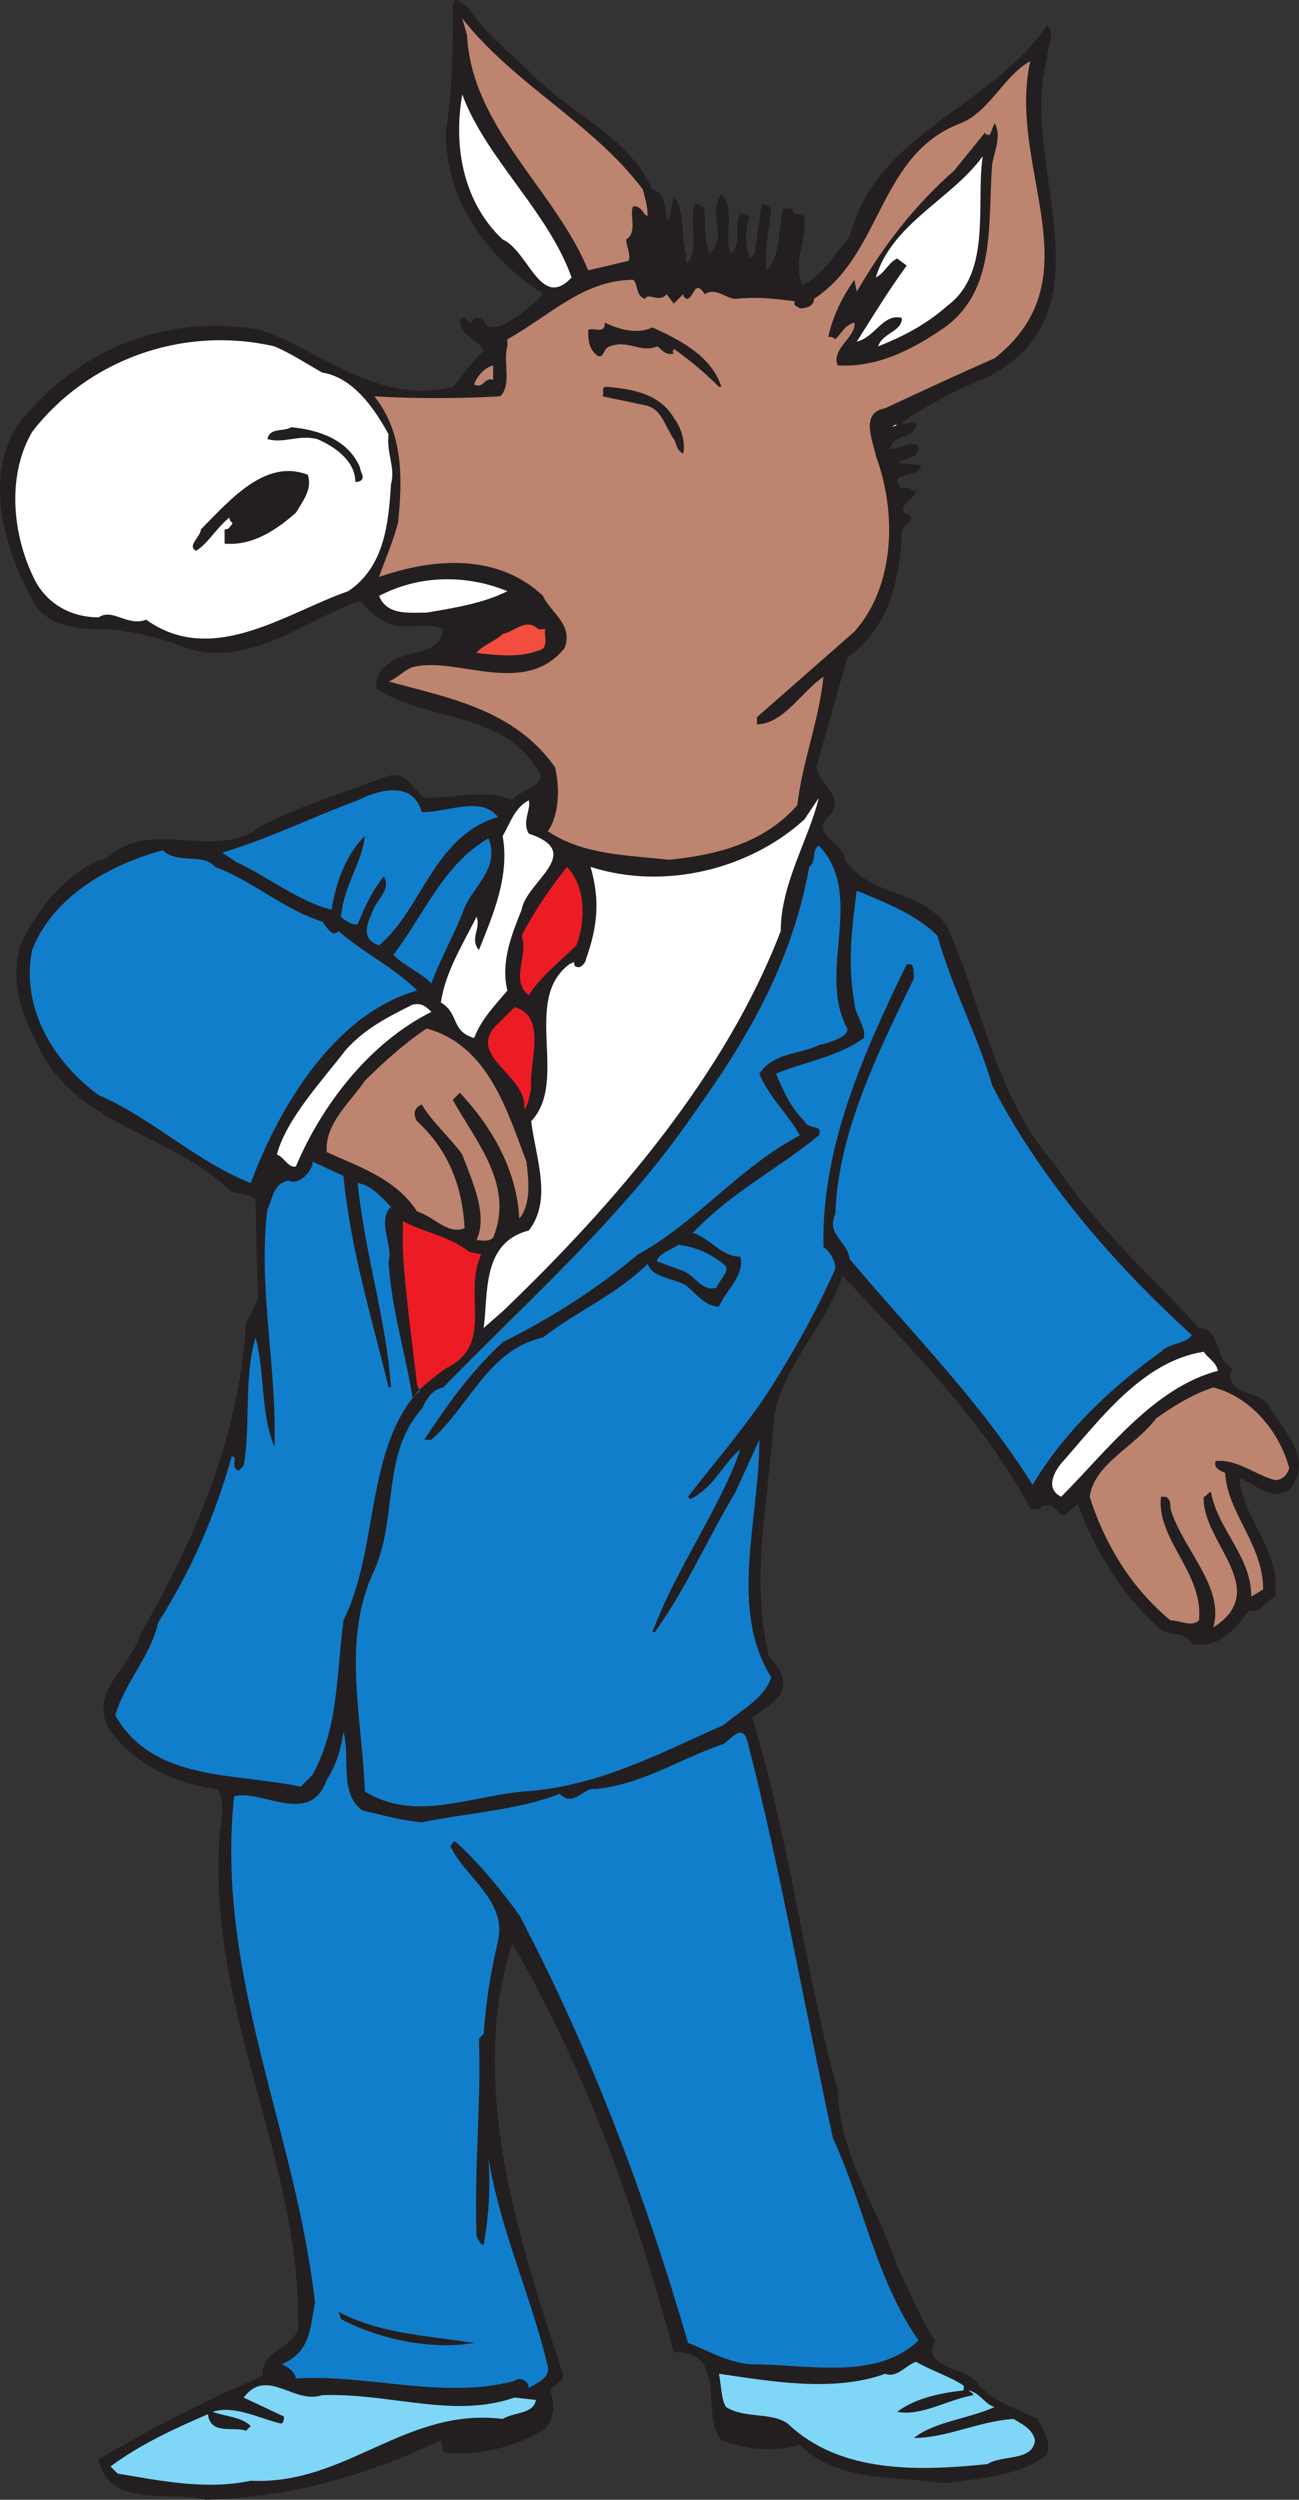 <svg xmlns="http://www.w3.org/2000/svg" width="409.94" height="788.807"><rect width="100%" height="100%" fill="#333333" stroke="none"/><path fill="#231f20" fill-rule="evenodd" d="M166.13 21.557c12.75 14.25 31.5 20.25 39.75 38.25 1.5 0 3.75 2.25 3.75 4.5.75 1.5 0 3.75 1.5 5.25l1.5-7.5c3.75 4.5 2.25 12 3.75 18 .75.75-.75 2.25.75 3 3.75-6.75 0-12.75 2.25-18.75.75 0 2.25.75 3 1.5 0 4.5 0 9.75 1.5 14.25 6-5.25-.75-12.75 3.75-18.75 4.5 4.5.75 14.25 3 18.75 3.75-3 .75-9 3-12.75l3 .75c-1.5 4.5-1.5 9.75 0 13.5l1.5-1.5 2.25-15.75c.75 0 2.25.75 3 1.5-.75 7.5-2.25 12.75-1.5 19.5 4.5-4.5 3.75-12.75 5.25-19.5h3c0 3 3 .75 3.75 3 .75 7.5-3.75 13.5-.75 21 5.25-1.5 10.5-9.75 15-15 8.25-33 44.25-40.5 62.25-66.75 3 2.25 0 6.75 0 10.5-9 33.75 21.75 79.5-18.75 100.5-9.75 3.75-18 8.25-27 14.25 1.5 1.5 3.75-1.5 4.5.75-.75 4.5-7.5 3-8.25 7.5 3 .75 6-3 9-.75 0 3.75-3.75 3.75-6.75 5.25l7.5.75c0 4.5-11.25 1.5-6 7.5 1.5-1.5 3 .75 4.5.75-.75 3-7.5 5.25-2.25 7.5 2.25 2.25-2.25 3-2.25 5.25-.75 15-3.75 30-17.25 39.75l-9.75 34.5c.75 5.25 9 9 4.5 15-7.5 6 4.5 9 4.5 14.25 8.25 12 24 9 32.25 21 11.25 24.75 15 54 34.5 75.75 12.75 19.5 28.5 33 45 51 7.5.75 4.5 9.75 10.5 12.75-3 8.25 7.5 6.75 11.25 11.25 4.5 8.25 14.25 16.5 7.5 26.25-5.25 5.25-11.25-.75-16.5-3 .75 12.75 13.5 23.25 11.25 37.5-3 1.5-4.5 5.25-8.25 4.5-4.5 6-9.75 12-18 10.5-2.25-4.5-6.75-2.25-9.75-4.5-12.75-11.25-21-25.5-26.25-39.75l-4.5 3.75c-2.25-.75-3-4.5-6.75-3-.75 1.5-2.25.75-3.75.75-14.25-27-36.75-49.5-59.25-73.5-5.25 16.5-19.5 28.5-21.75 45.75-1.5 25.5-7.5 48.75-1.5 74.25 3 3.75 6 6.75 3.75 12-2.25 3-6 5.25-9 7.5 12 39 16.5 79.5 27 117.75.75 21 12.75 36.75 18.75 55.5 4.5 8.25 6.75 15.75 12 23.25-4.5 8.25 8.25 8.25 12.75 12.75 5.25 6.75 12 8.25 19.5 12 1.5 3 4.5 6.75 3 11.25-8.25 6.75-21 7.5-32.25 9-15.75-2.25-33 0-45.75-12-8.25 2.25-16.5 1.5-24.75-1.5-6.75-8.25 2.25-28.5-15-27.75-12-45-27.75-89.25-51-129-14.25 44.25 2.25 93.75 15.75 135 1.5 3-2.25 3.75-3.75 6 1.5 4.5 1.5 8.25-1.5 12-9 6-22.5 9-32.25 7.5l-.75-3.75c-24 11.25-47.25 18-74.25 18.75-11.25-3-30.75 3-33.75-12.75 16.5-9.75 33.75-18.75 51.75-26.25-.75-8.25 9-8.25 11.25-15 .75-54.75-29.25-100.5-24.75-156.75.75-4.5 1.5-9.75-.75-13.5-13.5-1.5-27-8.25-34.5-19.5-6-11.25 7.5-19.5 10.5-30 17.25-30 30.75-61.5 33-97.5l3.75-7.5-.75-31.5c-2.25-2.25-6-1.5-8.25-3-19.5-18.75-50.25-20.25-61.5-48-4.5-8.25-7.5-18.75-4.5-29.25 5.25-11.25 15-24 27.75-27.75 13.5-12.75 33.75 1.5 48-9.75 12.75-6.75 26.25-10.5 39.75-15.75 6-2.25 8.25 3.75 12 6.75 9.75 0 20.25-3 27.75.75 2.25-3.75 12.75-4.5 7.5-10.5-12-18-34.5-14.25-50.25-24.75-.75-6 4.5-9 9-10.5s11.25-1.5 12-8.25c-4.5-2.25-12 0-16.5-1.5-3.75-1.5-6.75-3.75-9.75-7.5-18.75 6.75-37.5 23.25-58.5 13.5-6.75-2.25-13.5-3.75-20.25-4.5-9 0-17.25 0-23.25-6.75-9.75-16.5-17.25-40.5-6-57.75 18-23.25 45.75-35.25 76.5-30 19.5 6.75 37.5 24 60.75 18 3-3 6-8.25 9.75-11.25-2.25-4.5-7.5-4.5-7.5-9.75 1.5-2.25 2.25.75 3.75.75.75-2.25 3-1.5 3.75-.75.75 3 4.5 2.25 6 1.5 4.5-2.25 9-6 12.75-9.75-17.25-11.25-30.75-29.25-30.75-51 2.25-12.75 2.25-27.75 2.25-40.5.75-3 3 0 4.5.75 4.5 6.75 12.75 14.25 18.75 19.5"/><path fill="#bd846f" fill-rule="evenodd" d="M202.88 59.807c.75 3 1.5 5.25 1.5 8.25-1.5 0-1.5-3-4.5-3-1.5 2.25 1.5 8.25-2.25 10.5 0 2.25 1.5 4.5.75 6.75l-12.75 3c-10.5-25.5-36.75-45-38.25-74.25l-1.5-5.25c16.5 21 41.25 33 57 54m111 53.25c-12 5.25-23.25 10.5-34.5 15.75-8.25 1.5-3.75 10.5-3 15 6.75 18 6 41.25-6.75 55.5l-30.75 27v2.25c8.25 0 14.25-10.5 21-15-1.5 14.25-6.75 27-8.25 40.5-10.5 12-25.5 15.75-40.5 17.25-13.5-1.5-27-1.5-38.25-9 3.75-5.25 3.75-14.25 2.25-20.25-12.75-18-33-21.75-52.5-27 2.25-.75 5.25-3.75 7.5-4.5 13.5-3.75 35.25 9.75 48-6 3-7.5-4.5-11.25-6.75-16.5-14.25-13.5-34.5-12-51.75-6 1.5-4.5 4.5-11.25 6-17.25 1.5-14.25 1.5-28.5-7.5-39.75 12 .75 27 .75 39.75 0 3.75-3.75.75-11.25 2.25-15.75v-2.25c13.5-7.5 24-18.75 39.75-18.75 1.5 1.5.75 5.25 3.75 6 .75-2.25 4.5 1.5 6.75-1.5l2.25 3 3-3c0 1.5 1.5 1.5 1.5 1.5 2.25-1.5 2.25-6 5.25-1.5 3.75-2.25 6.75 1.5 9.75 1.5 7.5-.75 12 0 18.75.75-.75 1.5.75 1.5 1.5 2.25 2.25 0 4.5-.75 4.5-3 21.75-14.25 20.25-45.75 46.5-55.5 9-3.75 13.5-15 21.75-19.5-7.5 33.75 21 68.25-11.25 93.75"/><path fill="#fff" fill-rule="evenodd" d="M180.38 87.557c-9.75 10.5-13.5-8.25-21.75-12-12-11.25-15.75-28.5-12.75-45.75 7.5 20.25 27 36.75 34.5 57.75"/><path fill="#231f20" fill-rule="evenodd" d="M313.13 51.557c-1.5 18.75 1.5 39.75-15 51.75-9.75 6.75-21 12.75-33.75 12-2.25-5.25 6-9 5.25-13.5-3 .75-3.75 3-6 5.25-.75-.75-1.5-.75-2.25-.75 1.5-6.75 4.5-12.75 8.25-18l.75 3.75c8.25-14.25 18-27 30.75-38.25l9.75-12c0 .75.75.75 1.5.75l1.5-3.75c2.25 3.75 0 9-.75 12.75"/><path fill="#fff" fill-rule="evenodd" d="M298.88 96.557c-6.75 6-14.25 9.75-21.75 12.75 1.5-4.5 7.5-4.5 7.5-9-6-1.5-8.25 6-14.25 7.5 5.25-8.25 9.75-15.75 15.75-24l-3-2.25c-3 1.5-3.75 4.5-6.75 6 5.25-17.25 24-24.75 33.75-38.25-2.25 15 3 36.75-11.25 47.25"/><path fill="#231f20" fill-rule="evenodd" d="M205.88 103.307c8.25 3.75 18.75 9 21.75 18.75h-.75c-4.5-4.5-9-8.25-14.25-12 0 .75-.75.75 0 1.5-3 .75-3.75-1.5-5.25-2.25-5.25 2.25-9-2.25-15 0-2.25.75-1.5 3.75-3.75 3-3-2.25-3-5.25-3-8.25 2.25-.75 5.25 1.5 5.25-2.25 4.5 2.25 10.5 3.75 15 1.5"/><path fill="#fff" fill-rule="evenodd" d="M101.63 117.557c9.75 1.5 16.5 11.25 21 19.5-.75 6 2.25 10.5.75 15.75-.75 12.75-2.25 26.25-13.5 33.75-19.5 6.75-42.75 24-63.75 9-6 2.25-10.5-3.75-15-.75-9 0-16.5-4.5-20.25-12-6.75-13.5-9-32.25-.75-46.5 17.25-22.5 47.25-33.75 76.5-27 5.25 2.25 9.75 5.25 15 8.25"/><path fill="#bd846f" fill-rule="evenodd" d="M155.63 119.807c-3-.75-3 3-6 1.5.75-2.25 3-5.25 6-6v4.5"/><path fill="#231f20" fill-rule="evenodd" d="M212.63 131.807c2.25 3 3.75 7.5 3 11.25-2.25-.75-2.25-3.75-3-4.5-3-4.5-3.75-9-8.25-10.5l-14.25-3c.75-1.5-.75-3 1.5-3 8.25.75 16.5 2.25 21 9.75"/><path fill="#fff" fill-rule="evenodd" d="m281.63 134.807.75-.75h.75zm0 0"/><path fill="#231f20" fill-rule="evenodd" d="M113.63 147.557c0 1.5 2.25 3.75-.75 4.5h-.75c0-6.75-6.75-11.25-12-13.5-6-1.5-10.5 1.5-15.75 0 .75-3.75 5.25-2.25 7.5-3.75 8.25.75 18 3.75 21.75 12.75m-16.5 2.25c1.5 4.5-1.5 8.25-3.75 12-6 5.25-13.5 10.5-22.5 9.75v-4.5c1.5 0 1.5-.75 2.25-1.5s-.75-.75-.75-2.25c-4.5 3.75-6.75 8.25-10.5 10.5-3-1.5 1.5-4.5 1.5-6.75 9-9 20.25-22.5 33.75-17.25"/><path fill="#fff" fill-rule="evenodd" d="M160.13 186.557c-7.5 3.75-16.5 5.25-25.5 6.75-5.25 0-11.25.75-14.25-3.75l-.75-1.5c12.75-6.75 27.75-6.75 40.5-1.5"/><path fill="#f24d3e" fill-rule="evenodd" d="M172.13 198.557c-.75 1.5 1.5 6-2.25 6.75-6 2.25-12.75 1.5-19.5.75 1.5-2.25 6-3.75 8.25-6 3.75-.75 7.5-5.25 11.25-1.5h2.25"/><path fill="#117ecc" fill-rule="evenodd" d="M133.13 256.307c8.25 0 18.75-5.25 24 1.5-20.25 6-24 29.25-37.5 40.5-6.75-2.25-3-8.25-1.5-12 1.5-3 5.25-6 3-9.75-3.75 4.5-6 9.75-8.25 15-.75.75-3.75-.75-5.25-2.25.75-9.75 6.75-17.25 7.5-25.5-6 6-9 14.25-10.5 23.25-9.75-2.25-20.25-10.5-30-15l-4.5-3c15-4.5 28.5-11.25 42.75-16.5 6-3 17.25-6.75 20.25 3.75"/><path fill="#fff" fill-rule="evenodd" d="M246.38 293.807c-17.25 45-51.75 85.5-87.75 120l-6 5.25c1.5-10.5-.75-27 14.25-30.75 7.5-9.75 2.25-22.5.75-34.5 12-12.75-3-38.25 12-49.5l1.5-.75s0 1.5.75 1.5c1.5.75 3-1.5 3-2.25 3.75-10.5 4.5-18.75 1.5-29.25 23.25 7.5 50.25.75 67.5-15l4.5-6.75c-3 12.75-12 27-12 42m-79.5-30.75c18 6-.75 15-2.25 24-3 7.5-6.75 16.5-4.5 25.5-3.75 4.5-8.25 9-10.5 15-7.5-2.25-4.5-7.5-10.5-11.25 1.5-9.75 6.75-18 11.25-27 1.5 3.75-2.25 6.75.75 10.5 4.5-11.25 9.75-23.25 7.5-36 2.25-3.75 3.75-9 8.25-11.25.75 3-2.25 6.75 0 10.5"/><path fill="#117ecc" fill-rule="evenodd" d="M146.63 286.307c-3 8.25-7.5 15.75-10.5 24-3.75-3.75-8.25-5.25-12-9 9.75-12.75 15.75-28.5 30-36.75 3.75 9-4.5 15-7.5 21.75m120.75 38.25c.75 2.25-5.25 4.5-9 5.25-6 3-14.25 2.25-18.75 9 3 7.5 9.75 13.5 12.75 19.5-18.75 9.75-33 27.75-51 37.5-13.5 11.25-27.75 20.25-42.75 27.75-10.5 9.75-17.25 19.5-24.75 30.75h2.25c12-10.5 18-28.5 35.25-32.25 10.5-8.25 23.25-13.5 33-23.25 1.5 4.5 8.25 4.5 12 6.75 3 2.25 6 6.75 10.5 6.75 2.25-5.25 8.25-9.75 6.75-15.75-6 0-9.75-6-15-7.5 12-12.75 27-20.25 39.75-30.75 1.5-3.75-3-1.5-4.5-4.5-4.5-4.5-6.75-9.75-9-15 9-3.75 19.5-5.25 27.75-11.25.75-3.75-3-7.5-3-11.25-2.25-12-.75-24 .75-35.25 9 3.75 18.75 7.5 25.5 14.25 4.5 16.5 12.75 31.5 17.25 47.25 15 29.25 38.25 56.25 63 78.75-2.25 3-6.75 2.25-9.75 5.25-15.75 11.25-30.75 25.5-40.5 42-16.5-26.25-37.5-47.25-57.75-71.25-.75-6-7.5-7.5-4.5-14.25.75-25.5 13.5-51 24.75-74.25 0-1.5 0-3.75-.75-4.5h-1.5c-13.5 27.75-27 57.75-26.25 89.25 2.25 1.5 3.75 4.5 3.75 6.75-6 13.5-13.5 27-21.75 39.75-7.5 11.25-17.25 22.5-24.75 32.25l.75.75c7.5-3.75 9.75-10.5 15.75-15.75-6 18-20.25 37.5-27.75 57.75h.75c9.75-13.5 16.5-29.25 25.5-44.25l7.5-16.5c0 25.5-9.75 53.25 3.75 75-2.25 6.75-9.75 10.5-15 15-20.25 9-39.75 19.5-63 21-17.25 1.5-34.5 9.75-50.25 0-.75-23.25-7.5-48 3-69.75 7.5-17.25 2.25-36.75 15-51 1.5-3 3-6 6.75-6.75 27.75-28.5 57-54 79.5-87 17.25-24 30.75-48 36-77.25 2.25-1.5.75-5.25 3-6.75 15 15.75-.75 39.75 9 57.75m-199.5-51c12 4.5 21.75 13.5 33.75 17.25 1.5 1.5 3 5.25 5.25 3 7.5 6.75 17.25 11.25 24.75 18.75-26.25 7.5-43.5 36.75-52.5 60.75-17.25-6.75-30.75-20.25-48-27.75-13.5-9.75-24.75-27-21-45.75 6.75-17.25 24.75-27 41.25-31.5 4.5 4.5 12.75.75 16.5 5.25"/><path fill="#ed1c24" fill-rule="evenodd" d="M181.88 298.307c-5.25 5.25-11.25 9.75-15 15.75-6-4.5 0-12.75-2.25-18.75 3.75-7.5 9-15 14.25-21.75 6 6 6 17.25 3 24.75"/><path fill="#fff" fill-rule="evenodd" d="M136.13 319.307c-19.5 9.75-34.5 29.25-42.75 48.75-2.25.75-3.75-3-6-3.75 3-11.25 14.25-23.25 21.75-33 6-6.75 13.5-10.5 21-14.25 3-.75 4.5.75 6 2.25"/><path fill="#ed1c24" fill-rule="evenodd" d="M167.63 343.307c-.75 3-.75 5.25-2.25 6.75 1.5-10.5-18-16.5-9-26.25l6-6c10.5 3 4.5 17.25 5.25 25.5"/><path fill="#bd846f" fill-rule="evenodd" d="M166.13 366.557c.75 6 1.5 13.5-2.25 18-.75-15-8.25-28.5-18.75-39.75l-2.25 2.25c7.5 13.5 19.5 27 12.75 43.5-1.5 1.5-3.75.75-5.25.75 3.75-8.25-1.5-18.75-4.5-27-3.75-5.25-9.75-10.5-12.75-15.75-2.25.75-3 3-1.5 5.25 9.75 9 14.25 20.25 15 33.75-5.25 2.25-9.75-3.75-15-5.25-6.75-10.5-18.75-14.25-28.5-18.75-.75-9 7.5-15.75 12-22.5 6-6 12.75-12 19.5-16.5 19.5 5.25 25.5 26.25 31.5 42"/><path fill="#ed1c24" fill-rule="evenodd" d="M131.63 437.057c-1.5-13.5-3.75-28.5-4.5-42.75v-9c6.75 3.75 14.25 4.5 21 9.75l3.75.75c-6 12.75 4.5 28.5-11.25 36-3 2.25-6 4.5-8.25 6.75"/><path fill="#117ecc" fill-rule="evenodd" d="M132.38 438.557c-17.25 18.75-12.75 50.25-24 72.75-2.25 17.25-1.5 33.75-9.75 48.75l-3.75 3.75c-21-4.5-46.5-1.5-58.5-22.5 3-10.5 11.25-18.75 13.5-29.25 10.5-16.5 18-33.75 23.25-52.5 2.25 0-.75 3.75 2.25 4.5l1.5-1.5c2.25-12 0-27.75 3.75-40.5 3 10.5 1.5 24 6 34.5.75-25.5-5.25-50.25-2.25-75 1.5-2.25 1.5-8.25 6.75-9 3 1.5 6.75-2.25 7.5-5.25v-.75l9.75 4.5c2.25 23.25 9 45 14.25 66.75h.75c-1.5-21.75-8.25-42-10.5-64.5 4.5.75 7.5 4.5 10.5 7.5-4.5 4.5.75 12-.75 17.25.75 14.25 5.25 28.5 7.5 42.75.75 0 1.5-1.5 2.25-1.5 0-.75 0-1.5-.75-2.25m97.5-37.5c.75 2.25-2.25 4.5-3 6.75-4.5 1.5-6.75-3.75-10.5-5.25l-8.25-3c0-2.25 4.5-3.75 6.75-5.25 6 .75 10.5 3 15 6.75"/><path fill="#fff" fill-rule="evenodd" d="M384.38 432.557c-20.25 5.25-35.25 25.5-49.5 39.75-4.5-2.25-3-6.75 0-10.5 12-13.5 25.5-32.25 45-35.25 1.5 2.25 3.75 3 4.5 6"/><path fill="#bd846f" fill-rule="evenodd" d="M406.88 463.307c-.75 2.25-2.25 3.75-4.5 3.75-6-1.5-12-6.75-18.75-6-.75 2.25 1.5 3 3 3.75.75 12.75 12 22.5 12 36.75l-3.75 2.25c0-12.75-10.5-21-12.75-33-.75 0-1.5 1.5-2.25 1.5-.75 14.25 21.75 29.25 3 41.25 3.75-12.75-9.75-24.75-13.5-37.5 0-1.5 0-3-1.5-3.75h-1.5c-1.5 13.5 13.5 24 12 39-2.25 2.25-6 0-9 0-12.75-10.5-21-24.75-25.5-39 1.5-10.5 14.25-15.75 21-24.75 5.25-3.75 11.25-7.5 18-9.75 12 3 21 14.25 24 25.5"/><path fill="#117ecc" fill-rule="evenodd" d="M114.38 571.307c6.75 1.5 11.25 3 18.75 3.75 14.25-3 30-3.75 43.5-9 4.5 4.5 7.5-2.25 11.25-1.5 15-1.5 27-9.75 40.5-14.25 2.25-1.5 6-6.75 7.5-.75 10.5 40.5 18 84 27 125.25 9.75 21 13.5 44.25 27 63.75-13.5 12.75-34.5 7.5-53.25 7.5-7.5-.75-13.5-4.5-19.5-6.75-13.5-46.5-30.75-92.25-53.25-135-6-8.25-12.75-16.5-20.25-23.25-.75 0-.75.75-1.5 1.5 4.5 9.75 18 17.25 15 30-2.25 9.75-3.75 18.75-4.5 29.25l-1.5 1.5c.75 20.25-1.5 40.5-.75 62.25.75 1.5.75 2.25 2.25 3 1.5-9 2.25-17.25 1.5-27.75 3.75 23.25 13.5 43.5 18.75 66 .75 3.75-3.75 5.25-6 6.75 0-2.25-3-3.75-4.5-2.25-22.5 6-46.5-2.25-69-.75 0-1.5-2.25-3.75-4.5-4.5 9-3.75 9-11.25 10.5-19.5-6-54-31.5-103.5-25.5-159.75 9-2.25 24 9.75 29.25-5.25 3-4.5 4.5-9.75 5.25-15 2.25 7.5-1.5 19.5 6 24.75"/><path fill="#231f20" fill-rule="evenodd" d="M149.63 739.307c-12.75 2.25-29.25-.75-42-7.5l-.75-2.25c12.75 6.75 27.75 7.5 42.75 9.75"/><path fill="#7fd6f7" fill-rule="evenodd" d="M304.13 752.807v1.5c-6.75.75-15 2.25-21 6.75 7.5 1.5 15.75-3.75 24-5.25 0-.75-.75-.75-1.5-1.5 3.75.75 5.25 4.5 8.25 5.25-8.25 3.75-18.75 4.5-25.5 9.75 10.5 0 20.25-5.25 31.5-6 2.25 1.5 6 3 6.75 6.75-.75 6.75-10.5 4.5-15 7.5-21.75 2.25-46.5 3-63-12.75-5.25-3.75-13.5-1.5-19.5-5.25-1.5-2.25-1.5-6.75-2.25-10.5 15.75 2.25 36 6 52.5 0 3.75 1.5 6.75-3 9.75-3.75 5.25 3 10.5 4.5 15 7.5m-202.5 3c21.75-.75 41.25 7.5 60.75.75l6.75.75c-.75 4.5-6.75 3.75-10.5 6-30.75-3.75-49.5 21-79.5 19.5-14.25 3-28.5 0-42-2.25l-2.25-2.25c9-6.75 20.25-12 30.75-16.5.75 6.75 8.25 3.75 12 5.25l1.5-1.5c-3-3-8.25-3-12-4.5 6.75-2.25 15 2.25 21.75 3.75.75-.75.75-1.5.75-2.25l-12.75-6c7.5-9.75 15.75 2.25 24.75-.75"/></svg>
